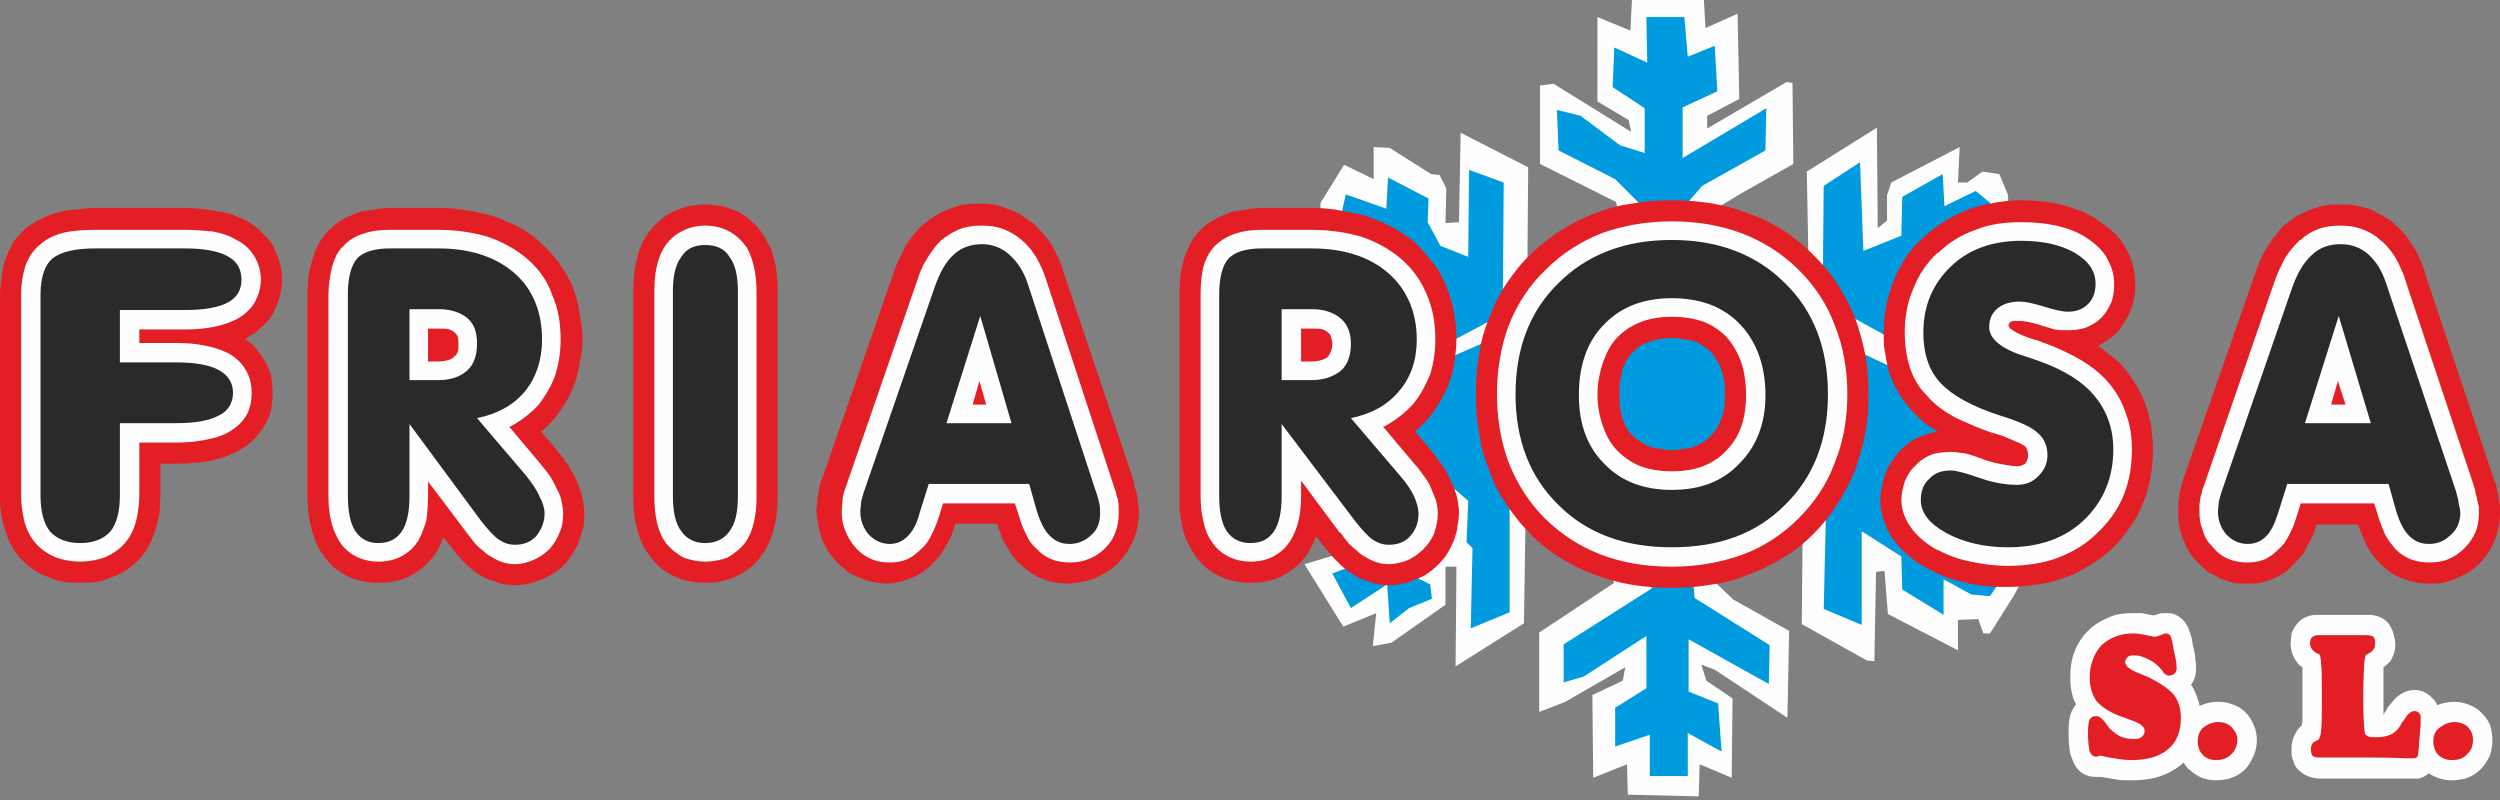 <?xml version="1.0" encoding="utf-8"?>
<!-- Generator: Adobe Illustrator 15.0.0, SVG Export Plug-In . SVG Version: 6.00 Build 0)  -->
<!DOCTYPE svg PUBLIC "-//W3C//DTD SVG 1.1//EN" "http://www.w3.org/Graphics/SVG/1.1/DTD/svg11.dtd">
<svg version="1.1" id="Capa_1" xmlns="http://www.w3.org/2000/svg" xmlns:xlink="http://www.w3.org/1999/xlink" x="0px" y="0px"
	 width="350px" height="112px" viewBox="0 0 350 112" enable-background="new 0 0 350 112" xml:space="preserve">
<rect x="0" y="0" width="350" height="112" fill="#808080" stroke="none"/>
<g>
	<polygon fill-rule="evenodd" clip-rule="evenodd" fill="#FEFEFE" points="237.826,111.492 227.895,111.255 227.777,106.999 
		223.048,108.889 222.931,97.303 227.187,95.297 227.54,93.407 219.147,98.252 215.486,99.671 215.486,88.556 226.005,81.585 
		223.88,78.157 213.593,71.302 213.356,87.258 203.782,93.289 203.9,79.338 202.365,79.338 202.365,84.66 194.8,89.979 
		192.197,90.449 192.675,85.841 188.06,87.73 182.622,78.984 187.352,77.565 187.352,73.9 184.871,29.574 184.871,28.394 
		188.177,23.073 192.315,25.083 192.315,20.591 194.563,20.709 200.354,24.375 201.535,24.492 202.484,26.384 202.365,31.23 
		204.255,31.112 204.491,18.582 213.947,23.427 213.828,38.322 227.54,31.348 226.595,29.811 226.242,28.275 215.604,22.955 
		215.604,11.962 217.494,11.726 228.371,18.463 228.012,16.808 223.643,14.208 223.643,2.388 228.252,4.28 228.488,-0.331 
		238.535,-0.212 238.771,3.925 243.262,1.916 243.499,13.854 239.007,16.218 239.007,17.991 250.116,11.489 250.947,11.608 
		251.065,22.955 243.734,27.092 239.599,29.574 241.133,33.357 253.191,36.784 252.954,24.021 262.765,17.873 262.884,31.938 
		264.186,30.875 264.186,27.329 264.776,25.555 274.351,20.591 274.114,25.555 275.413,25.555 277.543,24.021 279.905,24.375 
		281.09,27.21 281.208,28.748 282.507,37.377 282.507,50.498 287.353,65.979 282.861,81.585 282.034,83.238 278.604,88.679 
		277.66,88.679 276.952,86.669 274.114,86.785 274.114,91.041 264.304,85.959 263.831,79.932 262.646,80.05 262.41,92.576 
		261.349,92.458 252.246,87.375 252.363,75.081 242.081,80.404 240.188,81.585 242.672,83.946 250.475,88.32 250.238,100.496 
		240.07,93.761 238.18,93.049 238.89,95.297 242.555,97.78 242.437,108.889 237.945,106.999 	"/>
	<path fill-rule="evenodd" clip-rule="evenodd" fill="#009BDE" d="M230.97,108.652v-5.789l-4.847,1.652v-5.437l4.373-2.719v-7.327
		l-8.747,5.673l-2.838,0.827v-5.319l12.294-7.802l0.354-3.784l-20.212-11.699v18.794l-5.438,2.244l0.239-11.229l-0.83-0.825
		l0.235-5.797l-3.425-2.95l-3.546,9.454v4.373l1.652,0.827l0.236,2.009l-3.188,1.302l-2.721,2.127l-0.353-5.438l-5.084,3.311
		l-2.602-4.845l5.318-2.011l-0.827-9.221l0.709-14.065l21.042-9.22l-1.536-1.655l-1.774,0.354l-7.327,3.901l-7.449-4.846
		l-7.328-11.585l1.066-4.728l5.672,2.01l0.237-4.373l5.672,2.954l-0.118,3.311l1.775,3.309l3.897,1.538l0.119-12.174l4.85,1.771
		l-0.118,15.485l3.188,0.593l15.959-8.629l0.944-3.547l-4.373-4.375l-7.921-4.019l-0.236-5.673l3.312,0.827l5.555,4.137l3.428,1.064
		v-6.265l-4.491-2.956l0.236-5.555l4.609,2.127l-0.118-6.383h5.319l0.472,5.555l3.783-1.536l0.354,6.383l-4.847,2.246v7.092
		l11.704-6.974l-0.117,5.909l-8.866,4.965l-2.957,3.428l0.474,4.491l16.667,5.438l2.721-0.947l0.117-12.411l5.082-3.31l0.473,12.412
		l5.318-2.127l0.119-5.439l5.672-3.19l0.24,4.492l4.37-2.128l2.01,1.655v6.737l-1.652,8.866l-10.64,4.255l-8.63-4.728l0.708,4.846
		l10.051,4.728l11.345,7.445c0,0,1.304,3.431,1.304,4.729c0,1.421-1.067,16.079-1.067,16.079l-1.418,2.124l-2.601-0.236
		l-3.902-2.124v4.963l-5.789-3.547l-0.119-4.609l-5.555-3.548v13.119l-5.318-2.243l0.354-14.895l-8.393,2.366l-10.165,9.453
		l0.118,1.537l10.52,6.621l-0.119,5.437l-11.23-6.264v7.326l4.137,1.658l0.474,6.736l-4.729-2.6v6.026H230.97L230.97,108.652z"/>
	<path fill-rule="evenodd" clip-rule="evenodd" fill="#E31E24" d="M25.885,29.102c0.829,0,1.537,0.119,2.246,0.119
		c0.711,0.118,1.419,0.237,2.246,0.354c0.829,0.119,1.538,0.237,2.128,0.473c0.711,0.238,1.419,0.593,2.01,0.829
		c0.709,0.473,1.418,0.945,2.009,1.538c0.592,0.59,1.183,1.18,1.655,1.889c0.354,0.829,0.708,1.537,0.945,2.364
		c0.238,0.829,0.356,1.656,0.356,2.484c0,0.827-0.118,1.654-0.356,2.482c-0.236,0.827-0.59,1.535-0.945,2.364
		c-0.472,0.708-0.944,1.298-1.655,1.892l-0.118,0.118c-0.473,0.473-1.063,0.827-1.655,1.181c0,0-0.118,0.118-0.236,0.118
		l-0.237,0.118c0.354,0.236,0.711,0.592,1.065,0.828c0.59,0.59,1.063,1.181,1.535,2.01c0.475,0.708,0.829,1.417,1.065,2.246
		c0.119,0.827,0.236,1.653,0.236,2.482c0,0.828-0.118,1.653-0.236,2.48c-0.236,0.829-0.59,1.539-1.065,2.365
		c-0.472,0.708-0.945,1.3-1.535,1.891c-0.71,0.594-1.301,1.066-2.127,1.422c0,0.116-0.118,0.116-0.236,0.116l-0.118,0.118
		c-0.593,0.235-1.065,0.474-1.773,0.71c-0.59,0.117-1.301,0.354-2.009,0.472c-0.591,0.117-1.301,0.235-2.128,0.235
		c-0.709,0.117-1.537,0.117-2.246,0.117h-2.246v4.494c0,0.824-0.118,1.534-0.118,2.247c-0.118,0.707-0.236,1.417-0.472,2.126
		c-0.237,0.826-0.475,1.534-0.829,2.247l0,0l0,0c-0.354,0.708-0.827,1.417-1.299,2.009c-0.593,0.589-1.183,1.181-1.892,1.652
		c-0.591,0.478-1.419,0.831-2.128,1.067c-0.708,0.355-1.419,0.592-2.246,0.709c-0.708,0.117-1.419,0.117-2.246,0.117
		c-0.829,0-1.538,0-2.247-0.117c-0.829-0.117-1.537-0.354-2.245-0.709c-0.711-0.236-1.538-0.59-2.128-1.067
		c-0.709-0.472-1.302-1.063-1.892-1.652c-0.473-0.592-0.944-1.301-1.301-2.009c-0.354-0.713-0.59-1.421-0.827-2.247
		c-0.236-0.709-0.354-1.419-0.472-2.126C0,70.944,0,70.234,0,69.41V41.278c0-0.829,0.118-1.656,0.237-2.484
		c0.117-0.827,0.235-1.653,0.472-2.364c0.354-0.945,0.708-1.771,1.183-2.6c0.59-0.709,1.181-1.417,1.89-2.01
		c0.711-0.472,1.419-0.945,2.246-1.299c0.711-0.357,1.537-0.71,2.366-0.829c0.709-0.236,1.535-0.354,2.364-0.354
		c0.827-0.118,1.771-0.237,2.6-0.237H25.885L25.885,29.102z M62.057,75.2c0,0.117-0.118,0.234-0.118,0.357
		c-0.236,0.709-0.59,1.3-0.947,1.89c-0.118,0.118-0.118,0.118-0.118,0.236l-0.118,0.117c-0.473,0.592-0.945,1.063-1.417,1.537
		c-0.593,0.472-1.301,0.948-1.891,1.302c-0.711,0.354-1.42,0.592-2.128,0.711c-0.829,0.234-1.538,0.234-2.364,0.234
		c-0.71,0-1.419,0-2.245-0.234c-0.711-0.119-1.42-0.357-2.128-0.711c-0.711-0.354-1.301-0.83-2.01-1.302
		c-0.472-0.592-1.065-1.181-1.419-1.772l-0.118-0.118l0,0c-0.354-0.59-0.708-1.181-0.944-1.89c-0.237-0.712-0.475-1.303-0.593-2.13
		c-0.236-0.472-0.236-1.181-0.354-1.888c0-0.714-0.119-1.424-0.119-2.13V41.278c0-0.829,0.119-1.538,0.119-2.366
		c0.118-0.709,0.235-1.418,0.472-2.128c0.238-0.826,0.475-1.653,0.829-2.364c0.472-0.827,0.944-1.535,1.537-2.127
		c0.591-0.591,1.182-1.063,1.89-1.536c0.711-0.354,1.538-0.71,2.364-1.064c0.593-0.119,1.301-0.236,2.128-0.354
		c0.71-0.118,1.537-0.237,2.245-0.237h6.74c1.417,0,2.718,0.119,4.017,0.355c1.301,0.236,2.601,0.472,3.783,0.828
		c1.301,0.472,2.364,0.945,3.547,1.535c1.063,0.593,2.127,1.301,3.072,2.246c0.945,0.829,1.774,1.773,2.483,2.718
		c0.709,1.065,1.418,2.128,1.891,3.311c0.472,1.183,0.827,2.364,0.945,3.547c0.238,1.299,0.474,2.6,0.474,3.899
		c0,0.946-0.118,1.891-0.356,2.956c-0.118,0.945-0.355,1.892-0.591,2.719c-0.354,1.063-0.708,1.892-1.181,2.718
		c-0.473,0.827-1.065,1.654-1.656,2.485c-0.59,0.707-1.301,1.416-2.01,2.006l2.01,2.367c0,0,0.118,0.119,0.118,0.236l0,0
		c0.355,0.354,0.591,0.589,0.827,0.945c0.238,0.354,0.475,0.707,0.711,0.942c0.236,0.355,0.354,0.71,0.59,1.063
		c0.236,0.356,0.472,0.713,0.59,1.068l0,0c0.236,0.473,0.354,0.826,0.473,1.181c0.118,0.354,0.238,0.707,0.356,1.063
		c0.118,0.472,0.236,0.942,0.236,1.299c0.119,0.476,0.119,0.949,0.119,1.302c0,0.71,0,1.3-0.119,1.891c0,0.117,0,0.236-0.118,0.354
		c-0.118,0.473-0.236,0.944-0.474,1.421c-0.118,0.709-0.473,1.181-0.827,1.772c-0.236,0.471-0.709,1.063-1.063,1.533
		c-0.475,0.475-0.946,0.946-1.537,1.306c-0.591,0.354-1.184,0.707-1.774,0.945c-0.59,0.236-1.181,0.471-1.892,0.589
		c-0.59,0.117-1.181,0.235-1.892,0.235c-0.472,0-0.945-0.118-1.536-0.118c-0.474-0.117-0.946-0.235-1.419-0.47
		c-0.473-0.119-0.827-0.236-1.301-0.475c-0.472-0.236-0.827-0.472-1.181-0.707V80.05v0.119c-0.354-0.237-0.708-0.595-1.065-0.831
		c-0.354-0.354-0.59-0.592-0.945-0.945c-0.236-0.354-0.59-0.592-0.826-0.945c-0.237-0.236-0.475-0.709-0.829-1.063L62.057,75.2z
		 M108.865,69.41c0,1.656-0.118,3.074-0.473,4.373c-0.354,1.417-0.828,2.72-1.655,3.782c-0.472,0.71-0.944,1.298-1.537,1.772
		c-0.708,0.594-1.298,0.948-2.01,1.302c-0.708,0.354-1.417,0.592-2.125,0.711c-0.829,0.234-1.538,0.234-2.366,0.234
		c-0.708,0-1.417,0-2.246-0.234c-0.708-0.119-1.417-0.357-2.127-0.711c-0.708-0.354-1.417-0.708-2.008-1.302
		c-0.592-0.475-1.064-1.063-1.537-1.772c-0.829-1.063-1.301-2.365-1.655-3.782c-0.354-1.299-0.473-2.717-0.473-4.373V40.804
		c0-1.892,0.236-4.02,0.945-6.027c0.829-2.128,2.364-4.02,4.728-5.203c0.71-0.236,1.419-0.59,2.127-0.708l0,0
		c0.71-0.119,1.538-0.237,2.246-0.237c0.829,0,1.537,0.118,2.366,0.237c0.708,0.117,1.417,0.472,2.125,0.708
		c0.711,0.354,1.419,0.829,2.01,1.419c0.593,0.473,1.184,1.063,1.537,1.773l0.237,0.237v0.117c0.354,0.473,0.59,1.063,0.947,1.656
		c0.235,0.591,0.354,1.299,0.59,2.007c0.118,0.593,0.236,1.302,0.236,2.01c0.118,0.711,0.118,1.419,0.118,2.01V69.41z
		 M184.28,75.081c-0.117,0.119-0.117,0.354-0.235,0.477c-0.241,0.709-0.595,1.3-0.949,1.89c-0.118,0.118-0.118,0.118-0.118,0.236
		c-0.472,0.592-0.945,1.18-1.536,1.654c-0.59,0.472-1.298,0.948-1.89,1.302c-0.711,0.354-1.42,0.592-2.247,0.711
		c-0.708,0.234-1.417,0.234-2.249,0.234c-0.705,0-1.416,0-2.243-0.234c-0.709-0.119-1.419-0.357-2.128-0.711s-1.419-0.83-2.01-1.302
		c-0.472-0.475-1.063-1.063-1.537-1.772v-0.118l0,0c-0.473-0.59-0.709-1.181-1.063-1.89c-0.236-0.594-0.473-1.303-0.591-2.013
		c-0.118-0.589-0.235-1.298-0.354-2.005c0-0.714,0-1.424,0-2.13V41.278c0-0.829,0-1.538,0.119-2.366
		c0-0.709,0.235-1.536,0.354-2.128c0.237-0.945,0.59-1.653,0.945-2.482c0.354-0.708,0.829-1.417,1.418-2.009
		c0.591-0.591,1.3-1.181,2.01-1.536c0.709-0.354,1.418-0.71,2.364-1.064c0.59-0.119,1.299-0.236,2.128-0.354
		c0.829-0.118,1.537-0.237,2.245-0.237h6.854c1.421,0,2.72,0.119,4.019,0.355c1.305,0.236,2.603,0.472,3.783,0.828
		c1.305,0.472,2.485,0.945,3.547,1.535c1.181,0.593,2.126,1.301,3.192,2.128c0.946,0.947,1.771,1.891,2.479,2.836
		c0.827,0.947,1.422,2.128,1.896,3.311c0.471,1.183,0.825,2.364,1.062,3.547c0.236,1.299,0.354,2.6,0.354,3.899
		c0,0.946-0.118,1.891-0.236,2.956c-0.118,0.945-0.354,1.892-0.709,2.836c-0.235,0.945-0.708,1.774-1.181,2.6
		c-0.476,0.827-0.948,1.654-1.657,2.485c-0.591,0.707-1.299,1.416-2.008,2.006l2.126,2.486c0.354,0.353,0.591,0.706,0.827,1.063
		c0.236,0.354,0.473,0.707,0.712,0.942c0.236,0.355,0.473,0.71,0.71,1.063c0,0,0,0.12,0.117,0.237
		c0.118,0.236,0.236,0.476,0.354,0.831h0.119l0,0v0.236c0.235,0.236,0.354,0.59,0.472,0.944c0.118,0.354,0.236,0.707,0.354,1.063
		c0.119,0.472,0.236,0.942,0.236,1.299c0.118,0.476,0.118,0.949,0.118,1.302c0,0.592-0.118,1.3-0.235,1.891
		c0,0.59-0.237,1.063-0.355,1.534c0,0.117,0,0.24-0.118,0.24c0,0.117,0,0.238-0.117,0.355c-0.237,0.472-0.474,1.063-0.709,1.417
		c-0.354,0.591-0.709,1.063-1.185,1.533l-0.236,0.238l0,0c-0.473,0.473-0.944,0.83-1.418,1.185c-0.473,0.354-1.063,0.59-1.653,0.828
		c-0.59,0.236-1.185,0.471-1.775,0.589l0,0c-0.708,0.117-1.299,0.235-2.007,0.235c-0.473,0-0.946-0.118-1.418-0.118
		c-0.477-0.117-1.067-0.235-1.539-0.47c-0.473-0.119-0.826-0.236-1.299-0.475c-0.354-0.236-0.709-0.354-0.944-0.59
		c-0.119-0.117-0.119-0.117-0.236-0.117l0,0l0,0c-0.354-0.237-0.591-0.478-1.068-0.831c-0.235-0.236-0.589-0.592-0.944-0.945
		c-0.235-0.235-0.591-0.592-0.826-0.945c-0.235-0.236-0.472-0.472-0.709-0.827c-0.117-0.117-0.117-0.235-0.235-0.235l0,0
		L184.28,75.081z M206.621,55.226c0-2.009,0.117-3.901,0.473-5.675c0.235-1.774,0.709-3.427,1.416-5.082
		c0.591-1.656,1.418-3.311,2.366-4.728c1.063-1.537,2.126-2.957,3.426-4.138c1.302-1.301,2.72-2.363,4.136-3.31
		c1.539-0.945,3.075-1.771,4.729-2.364c1.774-0.708,3.429-1.181,5.322-1.417c1.771-0.354,3.662-0.472,5.555-0.472
		c4.021,0,7.566,0.59,10.872,1.889c3.43,1.183,6.387,3.192,8.866,5.674c1.303,1.301,2.484,2.601,3.429,4.138
		c0.945,1.417,1.776,3.072,2.484,4.728c0.59,1.655,1.063,3.308,1.417,5.082c0.354,1.773,0.473,3.666,0.473,5.675
		c0,1.889-0.118,3.783-0.473,5.556c-0.354,1.774-0.827,3.428-1.417,5.08c-0.708,1.776-1.539,3.311-2.484,4.729
		c-0.944,1.538-2.126,2.954-3.311,4.138c-1.299,1.302-2.716,2.482-4.255,3.311c-1.418,0.945-3.07,1.771-4.729,2.365
		c-1.653,0.71-3.425,1.181-5.199,1.416c-1.89,0.354-3.782,0.475-5.673,0.475c-4.02,0-7.685-0.592-10.877-1.891
		c-3.307-1.185-6.263-3.074-8.747-5.44c0-0.118-0.117-0.118-0.117-0.235l0,0l0,0c-1.3-1.184-2.363-2.6-3.426-4.138
		c-0.948-1.419-1.775-2.953-2.366-4.729c-0.707-1.652-1.181-3.306-1.416-5.199C206.738,58.891,206.621,57.114,206.621,55.226
		L206.621,55.226z M226.713,55.343c0,0.708,0,1.299,0.119,1.889c0.117,0.596,0.234,1.066,0.354,1.54
		c0.235,0.472,0.354,0.828,0.591,1.299c0.234,0.354,0.475,0.591,0.829,0.945c0.355,0.354,0.71,0.589,1.063,0.826
		c0.354,0.236,0.709,0.477,1.063,0.594l0,0c0.473,0.236,0.944,0.355,1.535,0.355c0.478,0.119,1.067,0.236,1.775,0.236
		s1.299-0.117,1.891-0.236c0.59,0,1.066-0.119,1.42-0.355c0.473-0.117,0.826-0.357,1.182-0.594c0.354-0.237,0.709-0.472,0.945-0.826
		c0.354-0.354,0.59-0.592,0.825-0.945c0.236-0.471,0.474-0.827,0.591-1.299c0.236-0.474,0.359-0.944,0.478-1.54
		c0.116-0.59,0.116-1.181,0.116-1.889c0-0.826,0-1.419-0.116-2.127c-0.118-0.59-0.241-1.184-0.478-1.655
		c-0.117-0.473-0.354-0.827-0.591-1.182c-0.235-0.475-0.472-0.829-0.825-1.065c-0.236-0.354-0.591-0.59-0.945-0.826
		c-0.355-0.236-0.709-0.472-1.063-0.59c-0.473-0.238-0.949-0.356-1.539-0.356c-0.592-0.118-1.183-0.236-1.891-0.236
		c-1.181,0-2.366,0.236-3.192,0.592c-0.944,0.236-1.653,0.709-2.244,1.417c-0.235,0.237-0.595,0.591-0.829,1.065
		c-0.237,0.355-0.355,0.708-0.591,1.182c-0.12,0.472-0.237,1.065-0.354,1.655v0.118C226.713,53.924,226.713,54.635,226.713,55.343
		L226.713,55.343z M301.418,62.911c0,1.298-0.117,2.597-0.354,3.898c-0.235,1.301-0.591,2.601-1.063,3.663
		c-0.472,1.303-1.063,2.366-1.893,3.428c-0.71,1.063-1.536,2.13-2.481,2.957c-0.118,0.118-0.118,0.118-0.236,0.236
		c-0.944,0.827-1.893,1.534-2.957,2.126c-1.062,0.712-2.242,1.303-3.428,1.656c-1.299,0.475-2.48,0.827-3.783,0.944
		c-1.418,0.236-2.716,0.354-4.133,0.354c-0.949,0-2.012,0-2.956-0.117c-1.063-0.118-2.013-0.236-2.958-0.472
		c-0.943-0.234-1.889-0.471-2.834-0.826c-0.83-0.354-1.539-0.709-2.364-1.067c0-0.117-0.118-0.117-0.237-0.117
		c0-0.119-0.118-0.119-0.118-0.119c-0.826-0.471-1.653-0.945-2.248-1.534c-0.827-0.591-1.417-1.301-2.008-2.008
		c-0.708-0.832-1.181-1.776-1.535-2.721c-0.354-1.063-0.594-2.126-0.594-3.193c0-0.589,0.123-1.181,0.239-1.889
		c0.118-0.59,0.236-1.182,0.474-1.774c0.235-0.592,0.472-1.182,0.944-1.772c0.354-0.59,0.708-1.063,1.182-1.535
		c0.117-0.117,0.117-0.117,0.236-0.236c0.354-0.355,0.826-0.713,1.298-1.066c0.596-0.354,1.186-0.591,1.895-0.827
		c0.473-0.236,1.062-0.355,1.771-0.474c-0.591-0.354-1.064-0.707-1.654-1.063c-0.708-0.59-1.416-1.299-2.13-2.012l-0.118-0.236
		c-0.591-0.59-1.181-1.416-1.652-2.243c-0.474-0.828-0.827-1.655-1.181-2.482c-0.237-0.947-0.474-1.892-0.591-2.838
		c-0.237-0.944-0.237-2.009-0.237-2.954c0-1.302,0.118-2.482,0.354-3.784c0.236-1.18,0.591-2.364,1.063-3.545
		c0.472-1.182,1.063-2.245,1.652-3.192c0.709-1.063,1.541-2.009,2.485-2.836l0.118-0.119c0.943-0.828,1.89-1.537,2.838-2.127
		c1.063-0.708,2.126-1.183,3.306-1.655c1.186-0.472,2.367-0.708,3.665-0.945c1.3-0.236,2.485-0.354,3.784-0.354
		c2.008,0,3.901,0.235,5.555,0.59c1.774,0.472,3.31,1.063,4.728,1.892c0.826,0.59,1.539,1.063,2.247,1.653l0,0
		c0.709,0.592,1.301,1.301,1.771,2.009c0.118,0.118,0.118,0.236,0.118,0.236l0,0l0.236,0.356c0.354,0.708,0.709,1.417,0.945,2.246
		c0.239,0.944,0.357,1.771,0.357,2.718c0,0.59,0,1.181-0.118,1.773c-0.117,0.591-0.239,1.181-0.476,1.772
		c-0.235,0.592-0.473,1.183-0.826,1.655c-0.355,0.59-0.708,1.183-1.181,1.655c-0.474,0.472-0.946,0.827-1.536,1.18
		c-0.354,0.239-0.713,0.475-1.066,0.593c0.595,0.472,1.185,0.944,1.774,1.417c0.828,0.592,1.535,1.301,2.126,2.009
		c0.591,0.83,1.185,1.657,1.658,2.483c0.472,0.946,0.945,1.772,1.18,2.718c0.355,0.949,0.591,1.894,0.71,2.838
		C301.301,60.898,301.418,61.843,301.418,62.911L301.418,62.911z M324.349,73.428l-0.119,0.117
		c-0.117,0.592-0.234,1.064-0.471,1.536c-0.236,0.354-0.473,0.832-0.709,1.304c-0.235,0.473-0.473,0.945-0.826,1.416
		c-0.354,0.356-0.709,0.827-1.063,1.184c-0.355,0.354-0.831,0.825-1.304,1.185l0,0c-0.473,0.235-1.063,0.59-1.536,0.824
		c-0.591,0.238-1.181,0.475-1.771,0.592c-0.595,0.118-1.303,0.118-1.894,0.118c-0.592,0-1.3,0-1.89-0.118
		c-0.592-0.117-1.303-0.354-1.894-0.592c-0.591-0.354-1.182-0.589-1.772-0.943c-0.59-0.476-1.063-0.948-1.534-1.422
		c-0.477-0.471-0.83-0.944-1.185-1.534c0-0.118,0-0.118-0.119-0.236c-0.235-0.473-0.472-0.944-0.708-1.54
		c-0.236-0.589-0.354-1.181-0.473-1.772c-0.117-0.706-0.117-1.298-0.117-1.888v-0.591c0-0.24,0-0.476,0-0.594l0,0
		c0-0.238,0-0.356,0.117-0.592c0,0,0-0.234,0-0.589l0.119-0.591c0-0.119,0.117-0.355,0.117-0.473
		c0.118-0.237,0.118-0.474,0.236-0.591l0,0l0,0c0-0.117,0-0.354,0.117-0.59l10.047-28.726c0.236-0.709,0.472-1.299,0.713-1.892
		c0.236-0.591,0.591-1.181,0.944-1.771c0.354-0.592,0.71-1.183,1.182-1.655c0.353-0.59,0.826-1.065,1.299-1.538l0.354-0.236l0,0
		c0.472-0.354,0.949-0.827,1.539-1.065c0.59-0.354,1.181-0.59,1.771-0.826c0.707-0.237,1.418-0.472,2.013-0.59
		c0.707-0.118,1.416-0.118,2.125-0.118s1.3,0,2.011,0.118c0.709,0.119,1.299,0.354,2.009,0.472c0.591,0.237,1.18,0.591,1.771,0.944
		c0.119,0,0.119,0,0.237,0.121c0.476,0.236,1.066,0.59,1.539,1.063c0,0,0,0.118,0.117,0.118c0.473,0.354,0.826,0.827,1.181,1.183
		l0,0c0.474,0.472,0.827,1.063,1.181,1.653c0.354,0.475,0.714,1.065,0.949,1.656c0.237,0.591,0.59,1.301,0.709,1.892l0.118,0.118
		l0,0v0.236l9.69,28.962l0,0l0.237,0.589l0.117,0.474l0,0c0,0.236,0.119,0.473,0.119,0.59c0,0.236,0.118,0.354,0.118,0.709l0,0
		l0.119,0.472c0,0.355,0,0.474,0,0.474L350,70.591c0,0.235,0,0.354,0,0.594c0,0.237,0,0.473,0,0.591
		c0,1.299-0.236,2.598-0.708,3.782c-0.473,1.181-1.181,2.363-2.13,3.306c-0.945,0.946-2.126,1.659-3.307,2.13
		c-0.591,0.238-1.187,0.475-1.894,0.592l0,0c-0.591,0.118-1.299,0.118-1.89,0.118c-1.299,0-2.484-0.235-3.665-0.71
		c-1.181-0.354-2.126-1.062-3.075-2.009l0,0l0,0l0,0c-0.117-0.121-0.117-0.121-0.235-0.238c-0.355-0.354-0.71-0.707-0.945-1.063
		c-0.354-0.473-0.591-0.945-0.945-1.534c-0.117-0.475-0.354-0.949-0.59-1.421c-0.117-0.474-0.354-0.828-0.472-1.301H324.349z
		 M133.687,73.309v0.236c-0.118,0.475-0.354,0.945-0.472,1.419c-0.236,0.471-0.472,0.949-0.709,1.303
		c-0.235,0.591-0.592,0.944-0.829,1.417c-0.354,0.474-0.708,0.826-1.063,1.18c-0.473,0.475-0.829,0.828-1.419,1.187l0,0
		c-0.472,0.354-0.944,0.59-1.535,0.826c-0.593,0.238-1.183,0.475-1.774,0.592c-0.592,0.117-1.182,0.235-1.773,0.235
		s-1.301-0.118-1.892-0.235c-0.708-0.117-1.301-0.354-1.892-0.592c-0.708-0.236-1.298-0.59-1.773-0.944
		c-0.59-0.477-1.063-0.83-1.536-1.422c-0.475-0.471-0.829-0.944-1.183-1.534c0,0-0.118-0.118-0.118-0.237
		c-0.235-0.472-0.59-0.942-0.708-1.538c-0.236-0.591-0.354-1.181-0.472-1.772c-0.118-0.589-0.236-1.299-0.236-1.888v-0.596
		c0.118-0.236,0.118-0.472,0.118-0.59l0,0c0-0.12,0-0.355,0-0.591c0,0,0.118-0.236,0.118-0.592l0.119-0.471
		c0-0.236,0-0.473,0.118-0.591c0-0.236,0.118-0.355,0.118-0.59l0,0l0,0c0-0.119,0.118-0.354,0.236-0.592l9.928-28.607
		c0.236-0.709,0.475-1.417,0.828-2.01c0.237-0.59,0.591-1.181,0.827-1.774c0.354-0.59,0.829-1.181,1.184-1.653
		c0.472-0.592,0.944-1.065,1.417-1.537l0.236-0.118l0,0c0.474-0.473,1.065-0.827,1.655-1.183c0.59-0.354,1.183-0.59,1.773-0.827
		c0.708-0.236,1.301-0.472,2.01-0.59c0.708-0.119,1.419-0.119,2.127-0.119c0.59,0,1.298,0,2.009,0.119
		c0.59,0.118,1.299,0.354,1.892,0.59c0.59,0.237,1.299,0.473,1.89,0.827c0.118,0,0.118,0.118,0.118,0.118
		c0.592,0.357,1.065,0.711,1.537,1.065c0.118,0,0.118,0.118,0.236,0.118c0.354,0.472,0.829,0.827,1.183,1.301l0,0
		c0.354,0.472,0.827,0.945,1.181,1.535c0.356,0.593,0.592,1.065,0.947,1.774c0.236,0.591,0.472,1.183,0.708,1.773v0.236l0,0
		l0.118,0.236l9.694,28.844l0,0l0.119,0.59l0.117,0.591l0,0c0.119,0.236,0.119,0.473,0.237,0.59c0,0.117,0,0.236,0.119,0.592l0,0
		v0.471c0.118,0.354,0.118,0.474,0.118,0.592v0.118c0,0.117,0,0.354,0.117,0.476c0,0.235,0,0.474,0,0.591
		c0,1.299-0.235,2.598-0.708,3.777c-0.475,1.304-1.301,2.366-2.128,3.312c-0.947,0.945-2.128,1.658-3.429,2.247
		c-0.59,0.238-1.181,0.357-1.773,0.475l0,0c-0.709,0.117-1.299,0.235-1.892,0.235c-1.299,0-2.601-0.235-3.663-0.71
		c-1.183-0.471-2.246-1.184-3.075-2.13h-0.119l0,0l0,0l-0.117-0.117c-0.355-0.354-0.709-0.825-0.946-1.181
		c-0.354-0.472-0.59-0.945-0.946-1.535c-0.236-0.355-0.473-0.83-0.591-1.421c-0.236-0.473-0.354-0.826-0.473-1.301H133.687
		L133.687,73.309z"/>
	<path fill-rule="evenodd" clip-rule="evenodd" fill="#FEFEFE" d="M25.885,32.175c1.419,0,2.72,0.118,3.901,0.239
		c1.301,0.235,2.364,0.59,3.312,1.18c1.062,0.473,1.891,1.301,2.482,2.246c0.59,0.945,0.944,2.128,0.944,3.311
		c0,1.181-0.354,2.246-0.944,3.309c-0.591,0.944-1.42,1.655-2.482,2.245l0,0l0,0c-0.947,0.473-2.01,0.827-3.193,1.065
		c-1.181,0.236-2.482,0.354-4.019,0.354h-6.381v1.892h5.2c1.419,0,2.718,0.118,3.901,0.354c1.299,0.236,2.364,0.59,3.309,1.063l0,0
		c1.065,0.591,1.892,1.302,2.482,2.363c0.593,0.948,0.828,2.01,0.828,3.193c0,1.181-0.235,2.361-0.828,3.31
		c-0.59,0.945-1.417,1.654-2.482,2.244c-0.118,0.119-0.118,0.119-0.237,0.119c-0.826,0.473-1.891,0.709-3.072,0.943
		c-1.184,0.237-2.482,0.356-3.901,0.356h-5.2v7.448c0,1.298-0.239,2.601-0.476,3.664c-0.354,1.181-0.826,2.126-1.535,2.956
		c-0.829,0.945-1.773,1.535-2.838,2.009c-1.063,0.354-2.128,0.589-3.427,0.589c-1.302,0-2.364-0.235-3.429-0.589
		c-1.063-0.474-2.01-1.063-2.837-2.009c-0.708-0.83-1.183-1.775-1.537-2.956c-0.236-1.063-0.473-2.366-0.473-3.664V41.278
		c0-1.538,0.237-2.838,0.591-4.019c0.474-1.301,1.183-2.364,2.128-3.075c0.946-0.827,2.009-1.299,3.429-1.654
		c1.181-0.237,2.6-0.355,4.255-0.355H25.885L25.885,32.175z M59.929,67.401v2.009c0,1.298-0.119,2.482-0.236,3.429
		c-0.354,1.181-0.71,2.125-1.183,2.957l-0.118,0.117c-0.591,0.944-1.417,1.534-2.247,2.008c-0.945,0.472-2.009,0.707-3.19,0.707
		c-1.064,0-2.127-0.235-3.074-0.707c-0.946-0.474-1.772-1.183-2.364-2.125l0,0l0,0c-0.473-0.832-0.945-1.776-1.181-2.957
		c-0.237-0.946-0.355-2.131-0.355-3.429V41.278c0-1.419,0.237-2.721,0.473-3.784c0.354-1.301,0.827-2.364,1.655-3.074
		c0.709-0.827,1.772-1.417,2.954-1.771c1.063-0.356,2.246-0.474,3.545-0.474h6.74c2.482,0,4.846,0.355,6.855,0.946
		c2.127,0.709,4.017,1.774,5.554,3.073c1.655,1.419,2.837,3.074,3.547,5.084c0.827,1.889,1.182,3.899,1.182,6.263
		c0,1.656-0.236,3.311-0.709,4.848c-0.473,1.417-1.301,2.836-2.246,4.135c-1.065,1.182-2.246,2.13-3.665,2.956
		c-0.236,0.12-0.354,0.237-0.591,0.237l4.374,5.198l0,0c0.473,0.592,0.945,1.184,1.301,1.654c0.354,0.596,0.709,1.185,0.944,1.775
		l0,0c0.355,0.59,0.591,1.182,0.709,1.771c0.118,0.592,0.236,1.186,0.236,1.776c0,0.946-0.118,1.891-0.473,2.598
		c-0.354,0.944-0.826,1.659-1.417,2.367c-0.593,0.59-1.419,1.182-2.246,1.535c-0.83,0.354-1.656,0.592-2.603,0.592
		c-0.709,0-1.299-0.121-2.01-0.356c-0.591-0.235-1.181-0.589-1.771-0.944l0,0c-0.475-0.354-0.947-0.826-1.537-1.299
		c-0.472-0.472-0.945-1.185-1.419-1.775L59.929,67.401z M59.929,50.616h1.419c0.59,0,1.063-0.118,1.535-0.236
		c0.236-0.118,0.591-0.236,0.71-0.475l0,0c0.237-0.118,0.355-0.354,0.473-0.591c0.118-0.235,0.118-0.59,0.118-1.18
		c0-0.357,0-0.71-0.118-1.065c-0.118-0.236-0.236-0.354-0.354-0.472c-0.238-0.237-0.474-0.354-0.829-0.473
		c-0.354-0.118-0.827-0.118-1.417-0.118h-1.538V50.616L59.929,50.616z M105.911,69.41c0,2.837-0.475,4.963-1.538,6.503
		c-0.708,0.944-1.537,1.534-2.482,2.126c-0.946,0.354-2.009,0.589-3.192,0.589c-1.063,0-2.128-0.235-3.073-0.589
		c-0.945-0.592-1.773-1.182-2.482-2.126c-1.064-1.54-1.538-3.666-1.538-6.503V40.804c0-3.31,0.711-6.974,4.02-8.511
		c0.944-0.473,2.009-0.708,3.073-0.708c1.183,0,2.246,0.236,3.192,0.708c0.945,0.474,1.773,1.183,2.482,2.127
		c0,0.118,0.119,0.118,0.119,0.118c0.472,0.83,0.827,1.774,1.065,2.839c0.236,1.063,0.354,2.246,0.354,3.427V69.41L105.911,69.41z
		 M132.034,70.473l-0.71,2.248c-0.236,0.707-0.59,1.534-0.944,2.243c-0.355,0.711-0.829,1.421-1.42,1.894
		c-0.59,0.59-1.181,1.063-1.892,1.418c-0.826,0.353-1.653,0.471-2.482,0.471c-0.944,0-1.773-0.118-2.6-0.471
		c-0.827-0.354-1.656-0.945-2.246-1.655c-0.591-0.707-1.065-1.42-1.42-2.365c-0.354-0.827-0.472-1.652-0.472-2.598
		c0-0.591,0.119-1.303,0.119-1.894c0.118-0.592,0.236-1.063,0.472-1.653l9.93-28.724c0.355-1.183,0.827-2.246,1.417-3.193
		c0.593-0.945,1.183-1.773,1.891-2.482c0.829-0.708,1.656-1.181,2.721-1.655c0.945-0.354,2.01-0.472,3.073-0.472
		c0.944,0,2.009,0.118,2.954,0.472c0.946,0.357,1.773,0.829,2.6,1.538c0.71,0.59,1.419,1.419,2.01,2.364
		c0.475,0.826,0.947,1.773,1.301,2.836l9.574,29.197c0.119,0.354,0.236,0.71,0.354,1.063c0,0.237,0.121,0.592,0.239,0.826
		c0.118,0.71,0.118,1.186,0.118,1.895c0,0.945-0.118,1.89-0.475,2.715c-0.236,0.827-0.827,1.659-1.417,2.248
		c-0.711,0.709-1.419,1.183-2.364,1.537c-0.828,0.353-1.655,0.471-2.6,0.471c-1.892,0-3.429-0.589-4.613-1.889
		c-0.708-0.591-1.18-1.3-1.535-2.129c-0.354-0.709-0.71-1.536-0.947-2.481l-0.59-1.774H132.034z M136.169,56.643h1.892l-0.944-3.309
		L136.169,56.643z M182.151,67.284v2.126c0,1.298-0.119,2.482-0.354,3.429c-0.237,1.181-0.711,2.125-1.182,2.957l-0.119,0.117
		c-0.591,0.944-1.421,1.534-2.247,2.008c-0.945,0.472-2.008,0.707-3.194,0.707c-1.061,0-2.125-0.235-3.07-0.707
		c-0.947-0.474-1.773-1.183-2.364-2.125l0,0l0,0c-0.592-0.832-0.946-1.776-1.183-2.957c-0.236-0.946-0.354-2.131-0.354-3.429V41.278
		c0-1.419,0.119-2.721,0.354-3.784c0.354-1.301,0.945-2.364,1.656-3.074c0.827-0.827,1.891-1.417,3.072-1.771
		c1.065-0.356,2.249-0.474,3.546-0.474h6.854c2.602,0,4.85,0.355,6.976,0.946c2.131,0.709,4.019,1.774,5.554,3.073
		c1.657,1.419,2.839,3.074,3.666,5.084c0.825,1.889,1.182,3.899,1.182,6.263c0,1.656-0.236,3.311-0.71,4.848
		c-0.591,1.417-1.299,2.836-2.362,4.135c-1.066,1.182-2.247,2.13-3.663,2.956c-0.237,0.12-0.354,0.237-0.592,0.237l4.374,5.198
		c0.591,0.592,0.944,1.184,1.299,1.654c0.473,0.596,0.826,1.185,1.063,1.775l0,0c0.234,0.59,0.472,1.182,0.708,1.771
		c0.116,0.592,0.236,1.186,0.236,1.776c0,0.946-0.236,1.891-0.473,2.598v0.119l0,0c-0.354,0.825-0.827,1.54-1.535,2.248
		c0,0,0,0.118-0.117,0.118c-0.591,0.59-1.301,1.063-2.009,1.417c-0.949,0.354-1.774,0.592-2.72,0.592
		c-0.709,0-1.3-0.121-2.012-0.356c-0.591-0.235-1.182-0.589-1.771-0.944l0,0c-0.473-0.354-0.946-0.826-1.536-1.299
		c-0.472-0.472-0.949-1.067-1.421-1.775l-0.118-0.119v0.119L182.151,67.284z M182.151,50.616h1.417c0.595,0,1.185-0.118,1.539-0.236
		c0.354-0.118,0.591-0.236,0.827-0.475l0,0c0.116-0.118,0.235-0.354,0.354-0.591c0.117-0.235,0.236-0.708,0.236-1.18
		c0-0.475-0.119-0.71-0.236-1.065c0-0.236-0.118-0.354-0.354-0.472c-0.118-0.237-0.474-0.354-0.709-0.473
		c-0.473-0.118-0.945-0.118-1.539-0.118h-1.535V50.616L182.151,50.616z M209.573,55.226c0-3.546,0.591-6.855,1.657-9.694
		c1.182-2.955,2.834-5.554,5.2-7.801c2.244-2.246,4.847-3.901,7.803-5.082c2.953-1.064,6.263-1.655,9.81-1.655
		c7.213,0,13.122,2.246,17.729,6.737c2.245,2.247,4.021,4.846,5.084,7.801c1.182,2.838,1.771,6.147,1.771,9.694
		c0,3.429-0.59,6.736-1.771,9.573c-1.063,2.956-2.839,5.556-5.084,7.804c-2.246,2.243-4.964,4.018-7.92,5.081
		c-2.956,1.063-6.263,1.654-9.81,1.654c-7.33,0-13.121-2.244-17.731-6.735l0,0l0,0c-2.247-2.248-3.899-4.848-5.081-7.804
		C210.164,61.962,209.573,58.654,209.573,55.226L209.573,55.226z M223.643,55.343c0,1.654,0.354,3.194,0.828,4.492
		c0.47,1.3,1.062,2.365,2.005,3.313c0.946,0.944,2.013,1.651,3.194,2.124c1.3,0.473,2.716,0.708,4.373,0.708
		c1.653,0,3.192-0.235,4.373-0.708c1.183-0.473,2.363-1.18,3.193-2.124c0.945-0.947,1.652-2.013,2.125-3.313
		c0.474-1.298,0.71-2.838,0.71-4.492c0-1.773-0.236-3.429-0.71-4.728c-0.473-1.302-1.18-2.482-2.007-3.429
		c-0.948-0.945-2.012-1.655-3.192-2.128c-1.3-0.472-2.839-0.708-4.492-0.708c-3.192,0-5.672,0.944-7.567,2.836
		c-0.943,0.947-1.535,2.127-2.005,3.429C223.997,51.915,223.643,53.57,223.643,55.343L223.643,55.343z M298.462,62.911
		c0,2.36-0.354,4.49-1.182,6.499c-0.826,2.012-2.125,3.782-3.782,5.318l0,0c-1.535,1.538-3.425,2.602-5.555,3.429
		c-2.009,0.706-4.374,1.063-6.854,1.063c-1.775,0-3.547-0.235-5.204-0.592c-1.771-0.353-3.307-0.944-4.609-1.652h-0.119l0,0
		c-1.417-0.826-2.599-1.775-3.425-2.839c-0.949-1.298-1.539-2.597-1.539-4.138c0-0.944,0.236-1.771,0.474-2.598
		c0.353-0.831,0.825-1.657,1.539-2.247c0.59-0.709,1.416-1.181,2.243-1.537c0.827-0.235,1.775-0.354,2.721-0.354
		c0.472,0,1.181,0.118,2.125,0.236c0.709,0.235,1.539,0.474,2.721,0.945c0.825,0.235,1.653,0.471,2.479,0.591
		c0.713,0.118,1.304,0.235,1.894,0.235c0.236,0,0.473,0,0.591-0.117h0.118c0.236-0.118,0.354-0.238,0.472-0.238v-0.117
		c0.118-0.118,0.235-0.235,0.235-0.472c0.12-0.118,0.12-0.354,0.12-0.592c0-0.472-0.12-0.943-0.355-1.18s-0.708-0.477-1.299-0.713
		c-0.826-0.355-1.775-0.826-3.075-1.181h-0.117c-2.126-0.709-3.902-1.536-5.437-2.243c-1.657-0.949-2.956-1.895-3.901-3.076
		l-0.118-0.118c-1.063-1.065-1.771-2.364-2.248-3.783c-0.472-1.538-0.707-3.072-0.707-4.846c0-2.246,0.353-4.256,1.185-6.147
		c0.707-1.892,1.889-3.665,3.425-5.082h0.117c1.422-1.419,3.192-2.482,5.201-3.193c2.01-0.827,4.137-1.063,6.385-1.063
		c3.546,0,6.499,0.59,8.864,2.009c1.301,0.827,2.244,1.656,2.957,2.718c0.118,0.119,0.118,0.236,0.118,0.236
		c0.708,1.184,1.063,2.364,1.063,3.665c0,0.945-0.118,1.773-0.354,2.482c-0.353,0.827-0.826,1.655-1.421,2.246
		c-0.59,0.59-1.299,1.063-2.243,1.419c-0.709,0.236-1.535,0.354-2.484,0.354c-0.473,0-1.181,0-1.89-0.118
		c-0.591-0.236-1.299-0.354-2.249-0.71c-1.18-0.354-2.125-0.472-2.596-0.472c-0.355,0-0.71,0-0.945,0
		c-0.236,0.118-0.354,0.118-0.473,0.236v0.118c-0.118,0-0.118,0-0.118,0.119c0,0,0,0.118,0,0.356c0,0,0.118,0,0.236,0.236
		c0.59,0.473,1.535,0.944,2.951,1.417l0,0l1.186,0.354l0.591,0.239c0.118,0,0.236,0.118,0.354,0.118
		c1.891,0.708,3.548,1.536,4.965,2.364c1.534,0.945,2.839,2.01,3.9,3.309c0.946,1.183,1.771,2.6,2.244,4.14
		C298.226,59.48,298.462,61.135,298.462,62.911L298.462,62.911z M322.105,70.473l-0.709,2.248l0,0
		c-0.235,0.824-0.591,1.534-0.948,2.243c-0.354,0.711-0.827,1.421-1.417,1.894c-0.59,0.59-1.182,1.063-1.891,1.418
		c-0.825,0.353-1.657,0.471-2.483,0.471s-1.771-0.118-2.598-0.471c-0.949-0.354-1.657-0.945-2.248-1.655
		c-0.71-0.707-1.182-1.42-1.417-2.365c-0.355-0.827-0.473-1.652-0.473-2.598c0-0.355,0-0.591,0-0.949l0,0
		c0-0.235,0.117-0.592,0.117-0.944c0.119-0.354,0.119-0.592,0.237-0.828c0-0.354,0.118-0.59,0.235-0.825l9.93-28.724
		c0.47-1.301,0.943-2.246,1.416-3.193c0.591-0.945,1.304-1.773,2.012-2.482c0.118-0.118,0.118-0.118,0.236-0.118
		c0.709-0.708,1.534-1.18,2.48-1.538c0.949-0.354,2.011-0.472,3.074-0.472s2.011,0.118,2.956,0.472
		c0.944,0.357,1.89,0.829,2.599,1.538c0.83,0.59,1.421,1.419,2.012,2.246c0.59,0.945,0.943,1.892,1.417,2.955v0.119l9.691,29.079
		c0.118,0.474,0.236,0.71,0.236,1.063c0.118,0.355,0.236,0.709,0.236,0.944c0.118,0.355,0.118,0.592,0.235,0.827
		c0,0.358,0,0.714,0,0.949c0,0.945-0.117,1.89-0.472,2.715c-0.709,1.659-2.126,3.075-3.778,3.785
		c-0.831,0.353-1.777,0.471-2.721,0.471c-1.894,0-3.429-0.589-4.729-1.889l0,0c-0.472-0.591-1.063-1.3-1.421-2.012
		c-0.354-0.826-0.708-1.653-0.945-2.481l-0.591-1.892H322.105L322.105,70.473z M326.36,56.643h2.009l-1.063-3.309L326.36,56.643z"/>
	<path fill-rule="evenodd" clip-rule="evenodd" fill="#2B2A29" d="M25.885,34.777c2.602,0,4.612,0.354,5.911,1.063
		c1.419,0.709,2.01,1.892,2.01,3.311c0,1.417-0.59,2.482-1.892,3.19c-1.299,0.709-3.309,1.063-6.029,1.063h-9.102v7.331h7.92
		c2.601,0,4.609,0.354,5.911,1.062c1.299,0.711,2.008,1.774,2.008,3.193c0,1.417-0.709,2.599-2.008,3.191
		c-1.302,0.71-3.311,1.063-5.911,1.063h-7.92V69.41c0,2.247-0.472,3.898-1.299,4.963c-0.946,1.062-2.364,1.657-4.255,1.657
		c-1.892,0-3.311-0.596-4.256-1.657c-0.828-1.064-1.301-2.716-1.301-4.963V41.278c0-2.484,0.593-4.138,1.655-5.084
		c1.183-0.945,3.19-1.417,6.029-1.417H25.885L25.885,34.777z M57.329,59.362V69.41c0,2.247-0.354,3.898-1.065,4.963
		c-0.708,1.062-1.773,1.657-3.309,1.657c-1.419,0-2.482-0.596-3.192-1.657c-0.708-1.064-1.063-2.716-1.063-4.963V41.278
		c0-2.484,0.473-4.138,1.299-5.084c0.829-0.945,2.484-1.417,4.609-1.417h6.74c4.492,0,8.037,1.181,10.636,3.427
		c2.603,2.246,3.902,5.438,3.902,9.338c0,2.838-0.827,5.32-2.364,7.211c-1.656,2.008-3.901,3.193-6.738,3.784l6.855,8.033
		c0.827,1.067,1.538,2.012,1.892,2.957c0.472,0.827,0.708,1.657,0.708,2.365c0,1.3-0.472,2.244-1.18,3.188
		c-0.829,0.832-1.774,1.186-2.957,1.186c-0.827,0-1.536-0.236-2.246-0.709c-0.709-0.477-1.536-1.421-2.482-2.602L57.329,59.362z
		 M57.329,53.216h4.019c1.771,0,3.072-0.473,4.017-1.302c0.947-0.827,1.419-2.127,1.419-3.781c0-1.537-0.354-2.72-1.301-3.547
		c-0.944-0.827-2.364-1.301-4.017-1.301h-4.138V53.216z M103.308,69.41c0,2.247-0.354,3.898-1.181,4.963
		c-0.708,1.062-1.892,1.657-3.429,1.657c-1.417,0-2.6-0.596-3.309-1.657c-0.827-1.064-1.183-2.716-1.183-4.963V40.804
		c0-2.128,0.356-3.781,1.183-4.846c0.708-1.181,1.891-1.656,3.309-1.656c1.537,0,2.72,0.475,3.429,1.656
		c0.827,1.065,1.181,2.718,1.181,4.846V69.41z M130.023,67.755l-1.3,4.138c-0.355,1.416-0.945,2.48-1.656,3.188
		c-0.708,0.715-1.535,1.068-2.482,1.068c-1.181,0-2.128-0.475-2.955-1.304c-0.71-0.826-1.183-1.89-1.183-3.188
		c0-0.591,0.118-1.066,0.118-1.423c0.119-0.471,0.236-0.942,0.354-1.299l9.93-28.722c0.709-2.01,1.538-3.547,2.601-4.492
		c1.064-1.063,2.482-1.538,4.02-1.538c1.419,0,2.718,0.475,3.783,1.419c1.063,0.946,2.009,2.247,2.6,4.02l9.574,29.196
		c0.236,0.592,0.354,1.181,0.473,1.654c0.118,0.472,0.118,0.949,0.118,1.303c0,1.299-0.354,2.361-1.181,3.07
		c-0.826,0.829-1.891,1.304-3.072,1.304c-1.184,0-2.01-0.354-2.839-1.186c-0.709-0.709-1.299-1.89-1.774-3.424l-1.062-3.785H130.023
		L130.023,67.755z M132.506,59.244h9.102l-4.374-15.012L132.506,59.244z M179.431,59.362V69.41c0,2.247-0.354,3.898-1.063,4.963
		c-0.708,1.062-1.771,1.657-3.311,1.657c-1.416,0-2.597-0.596-3.306-1.657c-0.711-1.064-1.065-2.716-1.065-4.963V41.278
		c0-2.484,0.473-4.138,1.301-5.084c0.945-0.945,2.482-1.417,4.728-1.417h6.854c4.608,0,8.156,1.181,10.759,3.427
		c2.599,2.246,4.019,5.438,4.019,9.338c0,2.838-0.825,5.32-2.483,7.211c-1.652,2.008-3.902,3.193-6.736,3.784l6.855,8.033
		c0.944,1.067,1.539,2.012,2.011,2.957c0.354,0.827,0.591,1.657,0.591,2.365c0,1.3-0.355,2.244-1.181,3.188
		c-0.714,0.832-1.776,1.186-2.957,1.186c-0.827,0-1.536-0.236-2.248-0.709c-0.709-0.477-1.535-1.421-2.481-2.602L179.431,59.362z
		 M179.431,53.216h4.138c1.775,0,3.074-0.473,4.137-1.302c0.949-0.827,1.421-2.127,1.421-3.781c0-1.537-0.472-2.72-1.421-3.547
		c-0.944-0.827-2.361-1.301-4.019-1.301h-4.256V53.216L179.431,53.216z M212.176,55.226c0-6.501,2.008-11.702,6.026-15.603
		c4.02-4.02,9.338-6.029,15.841-6.029c6.499,0,11.821,2.009,15.837,6.029c4.02,3.901,6.031,9.102,6.031,15.603
		c0,6.38-2.012,11.584-6.031,15.482c-4.016,4.021-9.219,5.912-15.837,5.912c-6.503,0-11.821-1.892-15.841-5.912
		C214.184,66.81,212.176,61.605,212.176,55.226L212.176,55.226z M221.041,55.343c0,4.019,1.181,7.212,3.547,9.573
		c2.361,2.485,5.554,3.666,9.455,3.666c4.021,0,7.09-1.181,9.456-3.666c2.365-2.36,3.666-5.554,3.666-9.573
		c0-4.255-1.301-7.566-3.548-9.93c-2.361-2.482-5.554-3.664-9.574-3.664c-3.901,0-7.094,1.182-9.455,3.664
		C222.222,47.777,221.041,51.088,221.041,55.343L221.041,55.343z M295.863,62.911c0,4.018-1.417,7.323-4.137,9.928
		c-2.603,2.479-6.146,3.781-10.637,3.781c-3.311,0-6.267-0.707-8.629-2.011c-2.366-1.301-3.547-2.834-3.547-4.61
		c0-1.181,0.354-2.244,1.181-2.951c0.708-0.831,1.771-1.187,3.075-1.187c0.59,0,2.006,0.355,4.019,1.067
		c2.007,0.709,3.778,0.945,5.2,0.945c1.181,0,2.127-0.354,2.951-1.182c0.832-0.831,1.306-1.776,1.306-2.957
		c0-1.299-0.474-2.364-1.306-3.073c-0.824-0.827-2.596-1.653-5.317-2.481c-4.019-1.302-6.735-2.837-8.392-4.611
		c-1.536-1.655-2.362-4.019-2.362-6.973c0-3.784,1.298-6.856,3.901-9.337c2.479-2.364,5.79-3.548,9.81-3.548
		c3.075,0,5.555,0.591,7.448,1.656c2.006,1.181,2.952,2.6,2.952,4.373c0,1.181-0.355,2.128-1.063,2.836
		c-0.707,0.709-1.653,1.065-2.838,1.065c-0.709,0-1.771-0.239-3.307-0.71c-1.539-0.472-2.603-0.709-3.428-0.709
		c-1.3,0-2.367,0.354-3.075,0.945c-0.828,0.71-1.181,1.537-1.181,2.602c0,1.654,1.652,3.072,5.081,4.135
		c0.709,0.238,1.418,0.475,1.771,0.593c3.666,1.298,6.27,2.955,7.922,4.964C294.919,57.47,295.863,59.953,295.863,62.911
		L295.863,62.911z M320.212,67.755l-1.301,4.138c-0.47,1.416-0.943,2.48-1.652,3.188c-0.708,0.715-1.539,1.068-2.602,1.068
		c-1.181,0-2.126-0.475-2.956-1.304c-0.709-0.826-1.182-1.89-1.182-3.188c0-0.591,0.117-1.066,0.117-1.423
		c0.119-0.471,0.237-0.942,0.355-1.299l9.932-28.722c0.71-2.01,1.653-3.547,2.716-4.492c1.063-1.063,2.485-1.538,4.021-1.538
		c1.534,0,2.839,0.475,3.9,1.419c1.063,0.946,1.89,2.247,2.484,4.02l9.811,29.196c0.117,0.592,0.353,1.181,0.353,1.654
		c0.12,0.472,0.237,0.949,0.237,1.303c0,1.299-0.473,2.361-1.299,3.07c-0.83,0.829-1.775,1.304-3.074,1.304
		c-1.181,0-2.013-0.354-2.838-1.186c-0.71-0.709-1.301-1.89-1.771-3.424l-1.064-3.785H320.212L320.212,67.755z M322.694,59.244
		h9.221l-4.492-15.012L322.694,59.244z"/>
	<path fill-rule="evenodd" clip-rule="evenodd" fill="#FEFEFE" d="M298.344,109.244c-0.709,0-1.416,0-2.126-0.119
		c-0.709-0.118-1.299-0.236-2.012-0.354h-0.118c-0.236,0-0.354,0-0.59,0c-1.654,0-2.835-0.826-3.425-2.601
		c-0.235-0.475-0.359-1.063-0.359-1.654c-0.117-0.59-0.117-1.181-0.117-1.89c0-1.421,0.117-2.602,0.595-3.311l0,0
		c0.117-0.236,0.236-0.473,0.472-0.708c-0.235-0.355-0.354-0.709-0.472-1.063c-0.236-0.831-0.354-1.658-0.354-2.603
		c0-1.301,0.117-2.484,0.59-3.665c0.354-1.063,1.063-2.126,1.889-2.957c0.828-0.828,1.771-1.417,2.958-1.89
		c0.943-0.472,2.124-0.59,3.428-0.59c0.354,0,0.708,0,1.181,0c0.355,0.118,0.709,0.118,1.181,0.236
		c0.591,0.117,0.473,0.117,1.063-0.118c0.355-0.118,0.71-0.118,1.067-0.118c0.474,0,0.944,0,1.418,0.236
		c0.472,0.235,0.944,0.592,1.298,1.062c0.237,0.354,0.474,0.711,0.591,1.182c0.119,0.358,0.237,0.595,0.354,1.067v0.117
		c0.118,0.475,0.118,0.827,0.236,1.181l0.236,1.181v0.12c0,0.235,0,0.59,0.117,0.826c0,0.359,0,0.595,0,0.829
		c0,0.828-0.235,1.655-0.707,2.245c0.472,0.592,0.707,1.298,0.948,2.012c0.118,0.236,0.236,0.591,0.236,0.944
		c0.236-0.117,0.354-0.117,0.59-0.235c0.59-0.237,1.3-0.355,2.008-0.355s1.423,0.118,2.012,0.355c0.709,0.235,1.3,0.589,1.771,1.063
		l0.118,0.117c0.473,0.472,0.827,1.063,1.063,1.653c0.354,0.712,0.473,1.422,0.473,2.129c0,0.827-0.118,1.537-0.473,2.244
		c0,0.117,0,0.117-0.117,0.237c-0.236,0.594-0.591,1.185-1.063,1.656c-0.59,0.592-1.181,0.944-1.891,1.181
		c-0.117,0-0.117,0-0.236,0.118c-0.594,0.118-1.184,0.237-1.893,0.237c-1.534,0-2.716-0.474-3.783-1.536h-0.117
		c-0.236-0.354-0.474-0.59-0.71-0.944c-0.117,0.117-0.235,0.235-0.354,0.354c-0.944,0.707-2.007,1.3-3.193,1.652
		C300.945,109.125,299.647,109.244,298.344,109.244L298.344,109.244z M322.341,98.489v-1.305c0-1.416,0-2.242,0-2.715
		c0-0.354,0-0.709,0-1.063c-0.472-0.235-0.707-0.595-0.944-0.949c-0.473-0.709-0.713-1.534-0.713-2.362
		c0-0.473,0.122-0.944,0.122-1.417c0.236-0.595,0.591-1.187,1.063-1.657c0.354-0.353,0.945-0.709,1.536-0.827
		c0.472-0.117,0.824-0.117,1.298-0.117c0.117,0,0.237,0,0.354,0h0.948c0.354,0,0.709,0,0.945,0c0.354,0,0.119,0,1.063,0
		c0.946,0,0.71,0,0.946,0c0.354,0,0.711,0,1.065,0c0.474,0,0.827,0,1.181,0l0,0c0.474,0,0.945,0,1.3,0.117
		c0.709,0.118,1.299,0.475,1.775,0.944c0.354,0.473,0.708,1.064,0.826,1.659c0.119,0.471,0.236,0.945,0.236,1.416
		c0,0.827-0.236,1.652-0.708,2.362c-0.354,0.354-0.591,0.596-0.948,0.831c0,0.354,0,0.709,0,1.181c0,0.354,0,1.299,0,2.715v1.305
		c0,0.589,0,1.063,0,1.417c0,0,0,0,0.117-0.117v-0.119l0,0l0.118-0.117l0.24-0.355v-0.119c0.473-0.589,0.944-1.18,1.3-1.534
		c0.826-0.713,1.652-1.066,2.597-1.066c1.067,0,1.894,0.472,2.604,1.303c0.117,0,0.234,0.118,0.234,0.236
		c0.118,0.235,0.237,0.354,0.355,0.591c0.118,0,0.235-0.118,0.235-0.118c0.711-0.237,1.422-0.355,2.13-0.355
		c0.59,0,1.301,0.118,1.891,0.355c0.708,0.235,1.299,0.589,1.775,1.063l0.118,0.117c0.472,0.472,0.944,1.063,1.18,1.653
		c0.237,0.712,0.355,1.422,0.355,2.129c0,0.827-0.118,1.537-0.355,2.244c-0.117,0.117-0.117,0.117-0.117,0.237
		c-0.354,0.594-0.709,1.185-1.181,1.656c-0.595,0.592-1.186,0.944-1.895,1.181c-0.117,0-0.117,0.118-0.235,0.118
		c-0.591,0.118-1.182,0.237-1.89,0.237c-1.186,0-2.249-0.355-3.192-0.944h-0.119l0,0c-0.354,0.353-0.826,0.589-1.416,0.707
		c-0.358,0-0.595,0-0.949,0c-0.119,0,0,0-0.59,0l0,0c-1.891,0-4.257,0-6.973,0h-3.429h-0.827c-1.303,0-0.118,0-0.829,0
		c-1.182,0-2.126-0.354-2.835-0.945c-0.591-0.471-0.944-0.943-1.063-1.651c-0.118-0.123-0.118-0.24-0.118-0.358
		c-0.118-0.356-0.118-0.71-0.118-1.063c0-0.827,0.118-1.536,0.473-2.126l0,0l0,0c0.236-0.592,0.591-0.95,0.945-1.305
		c0.117-0.236,0.117-0.471,0.117-0.826C322.341,100.26,322.341,99.553,322.341,98.489L322.341,98.489z"/>
	<path fill-rule="evenodd" clip-rule="evenodd" fill="#E31E24" d="M298.344,106.41c-1.182,0-2.362-0.24-3.66-0.479
		c-0.237-0.117-0.354-0.117-0.478-0.117c-0.118,0-0.236,0-0.354,0c-0.117,0.117-0.235,0.117-0.354,0.117
		c-0.474,0-0.709-0.236-0.944-0.706c-0.12-0.475-0.237-1.418-0.237-2.6c0-0.947,0.117-1.657,0.237-1.894
		c0.235-0.355,0.471-0.473,0.944-0.473c0.354,0,0.708,0.236,1.186,0.828c0.235,0.354,0.472,0.591,0.591,0.825
		c0.472,0.477,0.943,0.832,1.535,1.186c0.589,0.236,1.18,0.354,1.771,0.354c0.594,0,0.949,0,1.185-0.236
		c0.355-0.235,0.474-0.472,0.474-0.945c0-0.593-0.709-1.066-2.13-1.539c-0.591-0.236-0.946-0.355-1.299-0.473
		c-1.535-0.589-2.604-1.299-3.312-2.125c-0.591-0.832-0.944-2.013-0.944-3.192c0-1.894,0.591-3.429,1.652-4.61
		c1.185-1.063,2.604-1.653,4.496-1.653c0.472,0,1.181,0.119,1.771,0.236c0.71,0.118,1.063,0.236,1.182,0.236
		c0.237,0,0.472-0.118,0.827-0.236c0.354-0.117,0.591-0.236,0.712-0.236c0.237,0,0.474,0.119,0.59,0.236
		c0.119,0.118,0.237,0.473,0.354,1.064c0.119,0.824,0.354,1.651,0.474,2.36c0.117,0.709,0.117,1.185,0.117,1.302
		c0,0.236-0.117,0.475-0.354,0.711c-0.118,0.117-0.473,0.235-0.708,0.235c-0.354,0-0.714-0.235-0.95-0.71
		c-0.354-0.354-0.591-0.706-0.825-0.829c-0.474-0.473-1.063-0.709-1.537-0.945c-0.59-0.237-1.062-0.354-1.535-0.354
		c-0.357,0-0.711,0-0.948,0.237c-0.236,0.235-0.354,0.472-0.354,0.707c0,0.479,0.591,1.067,1.893,1.54
		c0.591,0.236,1.063,0.473,1.418,0.59c1.653,0.827,2.839,1.655,3.547,2.479c0.591,0.832,0.944,1.894,0.944,3.193
		c0,1.894-0.591,3.43-1.771,4.373C302.362,105.932,300.592,106.41,298.344,106.41L298.344,106.41z M310.283,106.41
		c-0.826,0-1.417-0.24-1.889-0.715c-0.473-0.47-0.709-1.18-0.709-1.888c0-0.826,0.236-1.418,0.709-1.895
		c0.59-0.472,1.298-0.825,2.125-0.825s1.423,0.234,1.893,0.709c0.474,0.475,0.828,1.066,0.828,1.773
		c0,0.827-0.354,1.537-0.828,2.008C311.818,106.17,311.11,106.41,310.283,106.41L310.283,106.41z M325.058,98.489v-1.305
		c0-2.242,0-3.66-0.117-4.255c0-0.708-0.12-1.181-0.237-1.299c-0.117-0.117-0.236-0.117-0.474-0.235
		c-0.471-0.354-0.824-0.71-0.824-1.3c0-0.473,0.117-0.708,0.354-0.944c0.118-0.118,0.471-0.236,0.944-0.236c0.117,0,0.474,0,1.185,0
		c0.709,0,1.418,0,2.126,0c0.71,0,1.3,0,2.131,0c0.708,0,1.062,0,1.062,0c0.591,0,0.945,0.118,1.064,0.236
		c0.235,0.236,0.235,0.592,0.235,1.063c0,0.472-0.235,0.827-0.709,1.182c-0.236,0.118-0.473,0.235-0.473,0.235
		c-0.235,0.118-0.235,0.591-0.354,1.299c0,0.712-0.117,2.13-0.117,4.373v1.305c0,1.534,0.117,2.598,0.117,3.071
		c0,0.475,0.119,0.828,0.119,1.066c0.117,0.118,0.235,0.236,0.472,0.354c0.236,0.118,0.591,0.118,0.945,0.118
		c0.944,0,1.657-0.118,2.13-0.354c0.591-0.237,1.063-0.71,1.417-1.305c0.117-0.236,0.236-0.471,0.472-0.707
		c0.474-0.827,0.944-1.299,1.535-1.299c0.236,0,0.478,0.118,0.595,0.235c0.237,0.236,0.237,0.472,0.237,0.827c0,0,0,0.354,0,0.707
		c0,0.475-0.118,0.949-0.118,1.541c0,0.354-0.119,0.824-0.119,1.299c0,0.827-0.117,1.18-0.117,1.298
		c0,0.354-0.118,0.472-0.241,0.592c-0.117,0.118-0.354,0.118-0.708,0.118c0,0-0.236,0-0.59,0c-2.244-0.118-4.611-0.118-6.973-0.118
		h-2.365c0,0-0.473,0-1.063,0s-1.181,0-1.656,0c-0.592,0-0.945,0-1.182-0.237c-0.119-0.119-0.236-0.473-0.236-0.825
		c0-0.71,0.236-1.063,0.59-1.182c0.236-0.12,0.354-0.237,0.474-0.237c0.117-0.235,0.354-0.589,0.354-1.299
		C325.058,101.559,325.058,100.26,325.058,98.489L325.058,98.489z M343.265,106.41c-0.713,0-1.421-0.24-1.894-0.715
		c-0.474-0.47-0.708-1.18-0.708-1.888c0-0.826,0.234-1.418,0.825-1.895c0.591-0.472,1.305-0.825,2.13-0.825
		c0.71,0,1.418,0.234,1.891,0.709c0.472,0.475,0.708,1.066,0.708,1.773c0,0.827-0.236,1.537-0.827,2.008
		C344.919,106.17,344.208,106.41,343.265,106.41L343.265,106.41z"/>
</g>
</svg>

